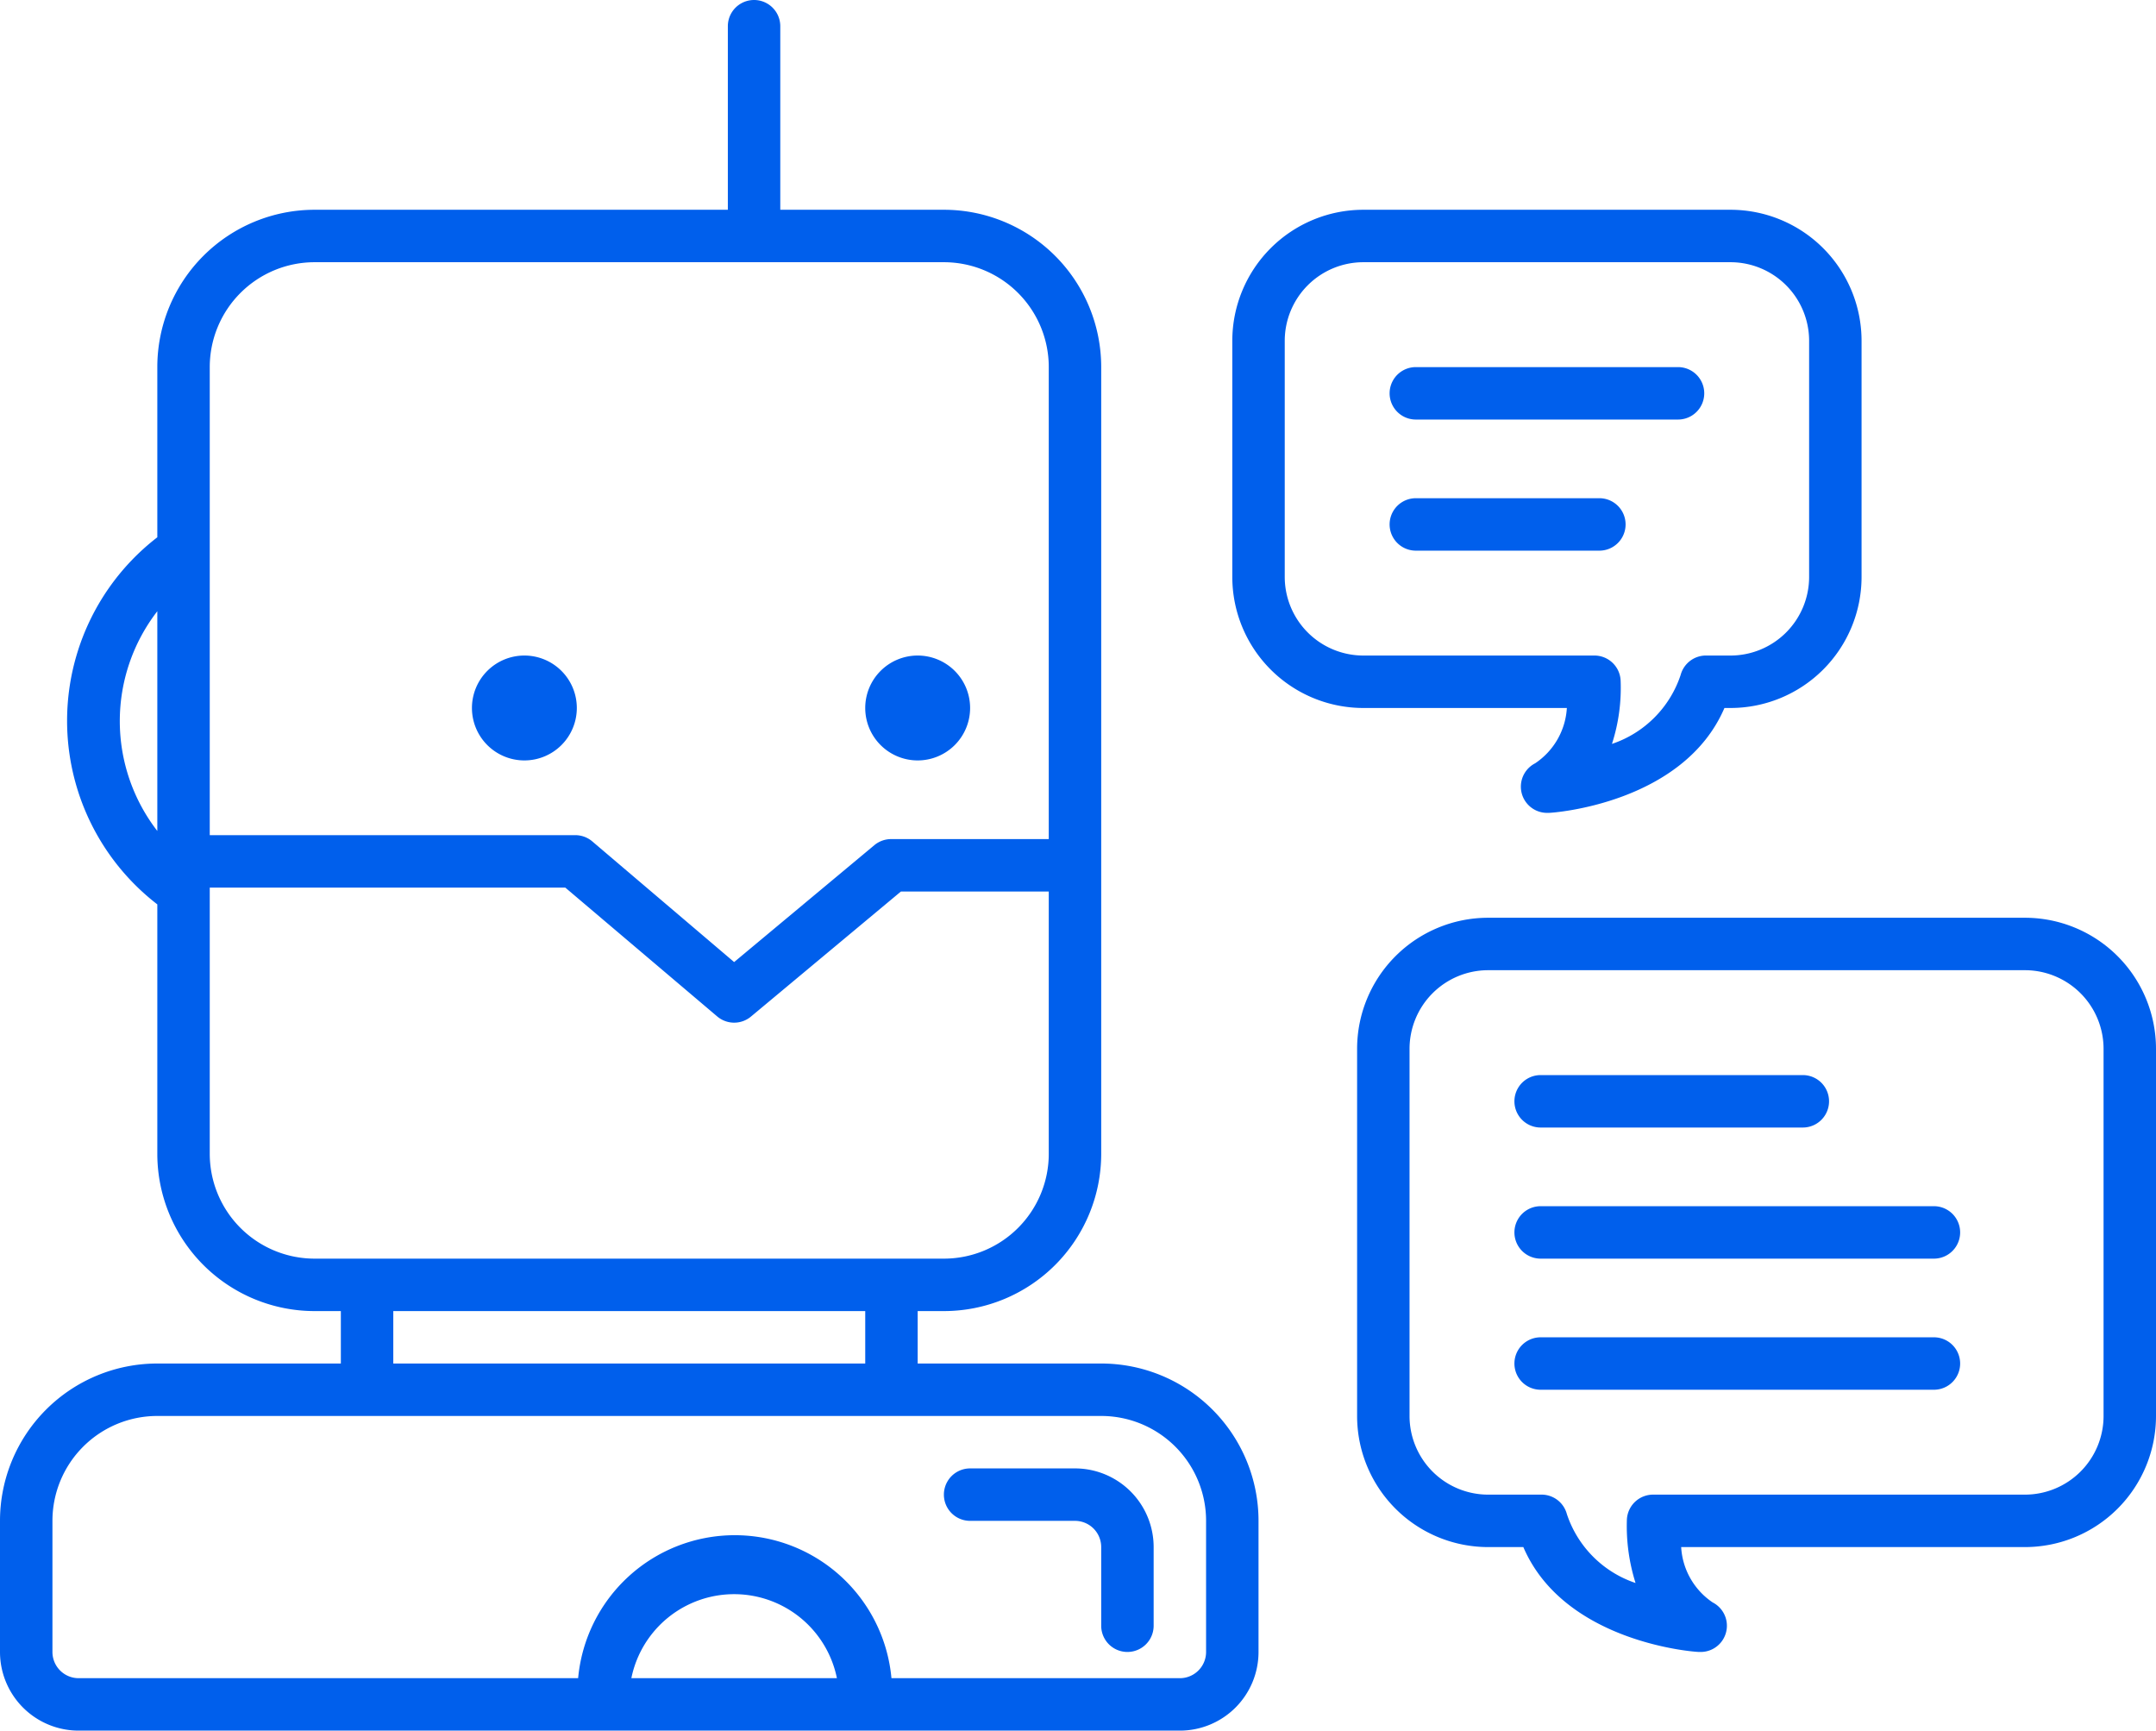 <svg height="66" viewBox="0 0 82.23 66" width="82.23" xmlns="http://www.w3.org/2000/svg"><path d="m27 45a2 2 0 1 1 2 2 2 2 0 0 1 -2-2zm17 2a2 2 0 1 0 -2-2 2 2 0 0 0 2 2zm13 29v5a3 3 0 0 1 -3 3h-42a3 3 0 0 1 -3-3v-5a6 6 0 0 1 6-6h7v-2h-1a6 6 0 0 1 -6-6v-9.51a8.84 8.84 0 0 1 0-14v-6.49a6 6 0 0 1 6-6h15.76v-7a1 1 0 0 1 2 0v7h6.24a6 6 0 0 1 6 6v30a6 6 0 0 1 -6 6h-1v2h7a6 6 0 0 1 6 6zm-40-37v10.85h13.93a1 1 0 0 1 .65.23l5.42 4.61 5.35-4.46a1 1 0 0 1 .65-.23h6v-18a4 4 0 0 0 -4-4h-24a4 4 0 0 0 -4 4zm-2 10.69v-8.38a6.85 6.85 0 0 0 0 8.38zm6 16.31h24a4 4 0 0 0 4-4v-10h-5.64l-5.72 4.77a1 1 0 0 1 -1.29-.01l-5.79-4.91h-13.56v10.15a4 4 0 0 0 4 4zm3 4h18v-2h-18zm16.92 12a4 4 0 0 0 -7.84 0zm14.08-6a4 4 0 0 0 -4-4h-36a4 4 0 0 0 -4 4v5a1 1 0 0 0 1 1h19.05a6 6 0 0 1 11.95 0h11a1 1 0 0 0 1-1zm-5-2h-4a1 1 0 0 0 0 2h4a1 1 0 0 1 1 1v3a1 1 0 0 0 2 0v-3a3 3 0 0 0 -3-3zm11-29a5 5 0 0 1 -5-5v-9a5 5 0 0 1 5-5h14a5 5 0 0 1 5 5v9a5 5 0 0 1 -5 5h-.23c-1.56 3.63-6.49 4-6.71 4h-.06a1 1 0 0 1 -.45-1.89 2.73 2.73 0 0 0 1.21-2.11zm0-2h8.81a1 1 0 0 1 1 .94 6.93 6.93 0 0 1 -.33 2.43 4.15 4.15 0 0 0 2.62-2.63 1 1 0 0 1 1-.74h.9a3 3 0 0 0 3-3v-9a3 3 0 0 0 -3-3h-14a3 3 0 0 0 -3 3v9a3 3 0 0 0 3 3zm2-9h10a1 1 0 0 0 0-2h-10a1 1 0 0 0 0 2zm0 5h7a1 1 0 0 0 0-2h-7a1 1 0 0 0 0 2zm28.23 19v14a5 5 0 0 1 -5 5h-13.11a2.73 2.73 0 0 0 1.2 2.11 1 1 0 0 1 -.45 1.89h-.06c-.22 0-5.15-.37-6.71-4h-1.34a5 5 0 0 1 -5-5v-14a5 5 0 0 1 5-5h20.47a5 5 0 0 1 5 5zm-2 0a3 3 0 0 0 -3-3h-20.47a3 3 0 0 0 -3 3v14a3 3 0 0 0 3 3h2a1 1 0 0 1 1 .74 4.15 4.15 0 0 0 2.62 2.63 7.21 7.21 0 0 1 -.33-2.43 1 1 0 0 1 1-.94h14.18a3 3 0 0 0 3-3zm-21.47 3h10a1 1 0 0 0 0-2h-10a1 1 0 0 0 0 2zm15 3h-15a1 1 0 0 0 0 2h15a1 1 0 0 0 0-2zm0 5h-15a1 1 0 0 0 0 2h15a1 1 0 0 0 0-2z" fill="#005fec" transform="translate(-9 -18)"/></svg>